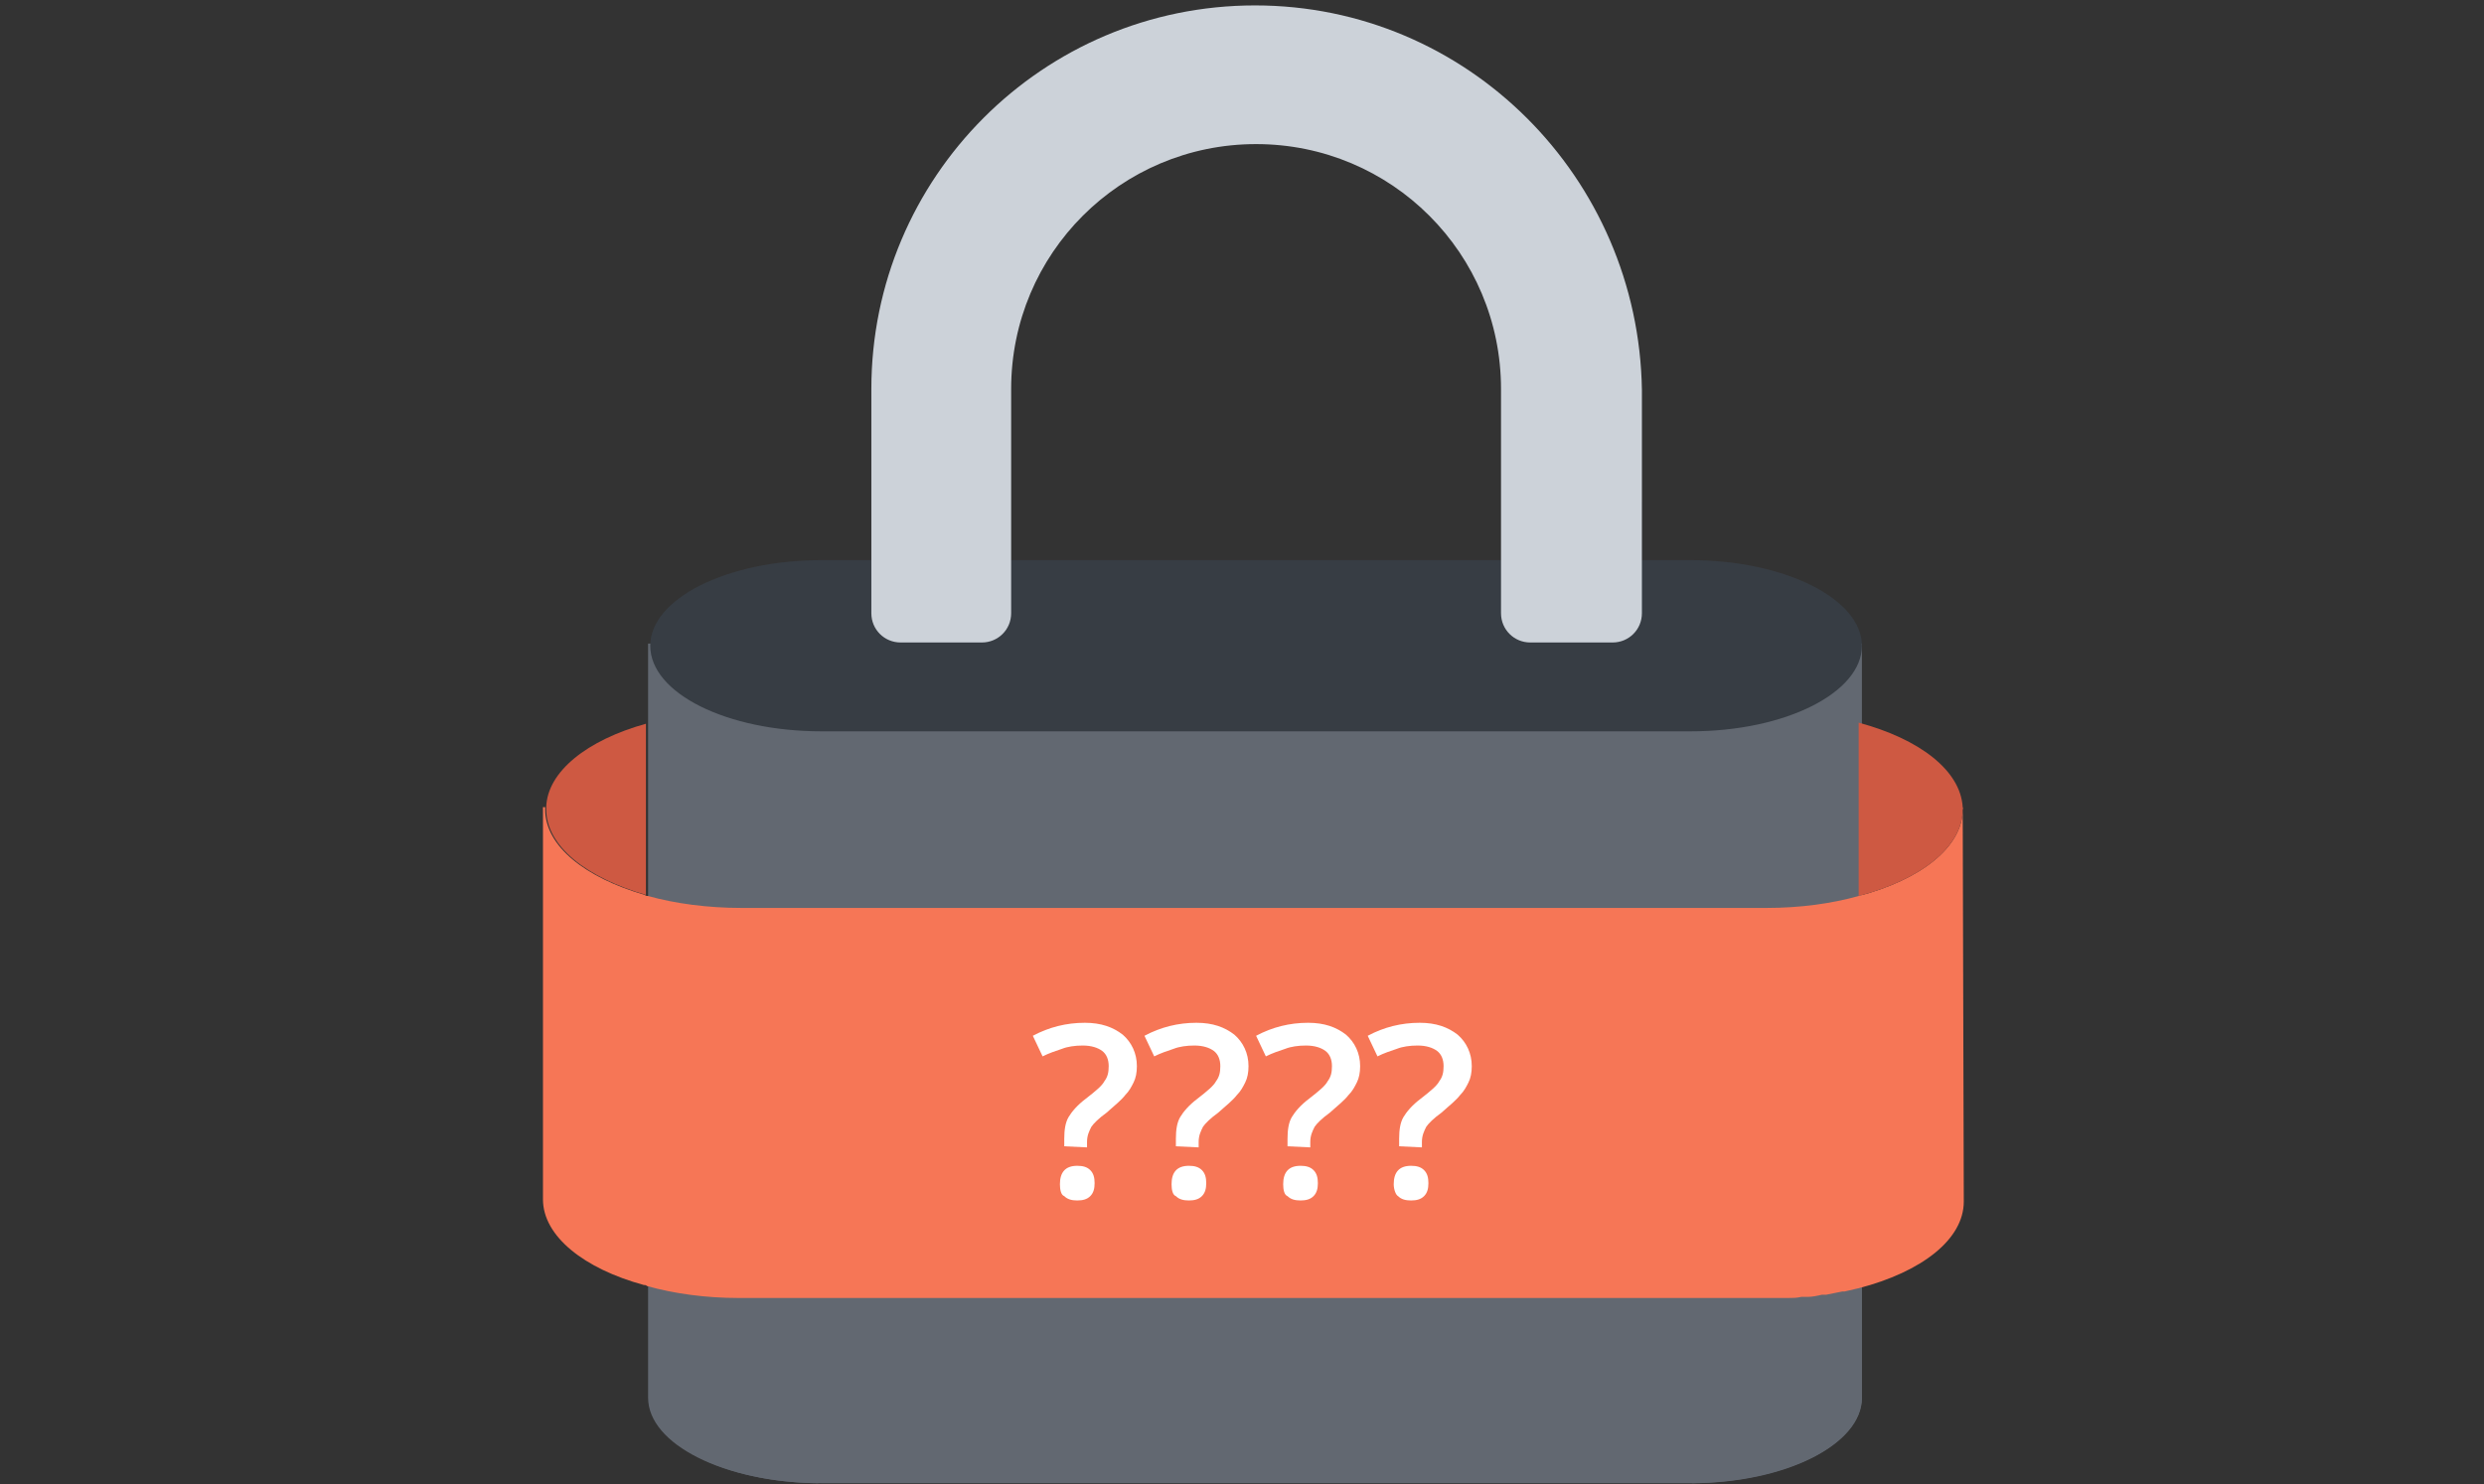 <?xml version="1.0" encoding="utf-8"?>
<!-- Generator: Adobe Illustrator 25.3.1, SVG Export Plug-In . SVG Version: 6.00 Build 0)  -->
<svg version="1.1" id="Layer_1" xmlns="http://www.w3.org/2000/svg" xmlns:xlink="http://www.w3.org/1999/xlink" x="0px" y="0px"
	 viewBox="0 0 229.2 137" style="enable-background:new 0 0 229.2 137;" xml:space="preserve">
<rect x="0" y="0" width="229.2" height="137" fill="#333333" stroke="none"/>
<style type="text/css">
	.st0{fill:#626871;}
	.st1{fill:#373D44;}
	.st2{fill:#CCD2D9;}
	.st3{fill:#F67656;}
	.st4{fill:#CE5942;}
	.st5{fill:#FFFFFF;}
</style>
<g>
	<g>
		<g>
			<g>
				<path class="st0" d="M171.8,129c0,4.3-7,7.9-15.8,7.9H75.8c-8.7,0-15.8-3.5-15.8-7.9V59.4h111.7L171.8,129L171.8,129z"/>
				<path class="st0" d="M75.4,59.4H59.8V129c0,4.3,7,7.8,15.7,7.9L75.4,59.4L75.4,59.4z"/>
				<path class="st0" d="M156.1,59.4h15.7V129c0,4.3-7,7.8-15.7,7.9V59.4z"/>
				<path class="st1" d="M171.8,59.6c0,4.3-7,7.9-15.8,7.9H75.8C67.1,67.5,60,64,60,59.6l0,0c0-4.3,7-7.9,15.8-7.9H156
					C164.7,51.7,171.8,55.3,171.8,59.6L171.8,59.6z"/>
			</g>
			<path class="st2" d="M115.8,0.5c-19.6,0-35.4,15.9-35.4,35.4v5.7l0,0v15c0,1.5,1.2,2.7,2.7,2.7h7.5c1.5,0,2.7-1.2,2.7-2.7v-2.7
				l0,0v-18c0-12.5,10.1-22.6,22.6-22.6s22.6,10.1,22.6,22.6v18l0,0v2.7c0,1.5,1.2,2.7,2.7,2.7h7.6c1.5,0,2.7-1.2,2.7-2.7V36
				C151.2,16.4,135.4,0.5,115.8,0.5z"/>
		</g>
		<g>
			<path class="st3" d="M181.1,74.5c0,0.1,0,0.1,0,0.2c0,3.5-3.9,6.5-9.6,8c-2.5,0.7-5.4,1.1-8.5,1.1h-7.2H75.2h-6.8
				c-3.1,0-6.1-0.4-8.6-1.1c-0.1,0-0.2,0-0.3-0.1c-5.5-1.6-9.2-4.5-9.2-7.9c0-0.1,0-0.1,0-0.2h-0.2v36.2c0,3.4,3.8,6.4,9.3,7.9
				c0.1,0,0.2,0,0.3,0.1c2.5,0.7,5.4,1.1,8.4,1.1l0,0c0.1,0,0.3,0,0.4,0h6.6h80.7h7.3h0.1l0,0c0.4,0,0.7,0,1,0s0.5,0,0.8,0
				c0.4,0,0.8,0,1.2-0.1c0.2,0,0.4,0,0.6,0c0.4,0,0.9-0.1,1.3-0.2c0.1,0,0.3,0,0.4,0c0.5-0.1,1-0.2,1.5-0.3c0,0,0.1,0,0.2,0
				c0.4-0.1,0.9-0.2,1.3-0.3c5.8-1.5,9.7-4.5,9.7-8l0,0L181.1,74.5L181.1,74.5L181.1,74.5L181.1,74.5z"/>
			<path class="st4" d="M50.4,74.5c0,0.1,0,0.1,0,0.2c0,3.4,3.7,6.3,9.2,7.9v-8.1v-7.7C54.2,68.3,50.5,71.2,50.4,74.5z"/>
			<path class="st4" d="M181.1,74.5c-0.2-3.4-4-6.3-9.6-7.8v7.8v8.2c5.7-1.5,9.6-4.5,9.6-8C181.2,74.6,181.1,74.6,181.1,74.5z"/>
		</g>
		<g>
			<path class="st5" d="M98.2,105.8v-0.7c0-0.8,0.1-1.5,0.4-2s0.8-1.1,1.6-1.7c0.9-0.7,1.5-1.2,1.7-1.6c0.3-0.4,0.4-0.8,0.4-1.4
				s-0.2-1.1-0.6-1.4s-1-0.5-1.8-0.5c-0.7,0-1.4,0.1-1.9,0.3c-0.6,0.2-1.2,0.4-1.8,0.7l-0.9-1.9c1.5-0.8,3.1-1.2,4.8-1.2
				c1.5,0,2.6,0.4,3.5,1.1c0.8,0.7,1.3,1.7,1.3,2.9c0,0.6-0.1,1.1-0.3,1.5c-0.2,0.4-0.4,0.8-0.8,1.2c-0.3,0.4-0.9,0.9-1.7,1.6
				c-0.7,0.5-1.2,1-1.4,1.3c-0.2,0.4-0.4,0.8-0.4,1.4v0.5L98.2,105.8L98.2,105.8z M97.8,109.3c0-1.1,0.5-1.7,1.6-1.7
				c0.5,0,0.9,0.1,1.2,0.4c0.3,0.3,0.4,0.7,0.4,1.2s-0.1,0.9-0.4,1.2c-0.3,0.3-0.7,0.4-1.2,0.4s-0.9-0.1-1.2-0.4
				C97.9,110.3,97.8,109.8,97.8,109.3z"/>
			<path class="st5" d="M108.5,105.8v-0.7c0-0.8,0.1-1.5,0.4-2s0.8-1.1,1.6-1.7c0.9-0.7,1.5-1.2,1.7-1.6c0.3-0.4,0.4-0.8,0.4-1.4
				s-0.2-1.1-0.6-1.4s-1-0.5-1.8-0.5c-0.7,0-1.4,0.1-1.9,0.3c-0.6,0.2-1.2,0.4-1.8,0.7l-0.9-1.9c1.5-0.8,3.1-1.2,4.8-1.2
				c1.5,0,2.6,0.4,3.5,1.1c0.8,0.7,1.3,1.7,1.3,2.9c0,0.6-0.1,1.1-0.3,1.5c-0.2,0.4-0.4,0.8-0.8,1.2c-0.3,0.4-0.9,0.9-1.7,1.6
				c-0.7,0.5-1.2,1-1.4,1.3c-0.2,0.4-0.4,0.8-0.4,1.4v0.5L108.5,105.8L108.5,105.8z M108.1,109.3c0-1.1,0.5-1.7,1.6-1.7
				c0.5,0,0.9,0.1,1.2,0.4c0.3,0.3,0.4,0.7,0.4,1.2s-0.1,0.9-0.4,1.2c-0.3,0.3-0.7,0.4-1.2,0.4s-0.9-0.1-1.2-0.4
				C108.2,110.3,108.1,109.8,108.1,109.3z"/>
			<path class="st5" d="M118.8,105.8v-0.7c0-0.8,0.1-1.5,0.4-2s0.8-1.1,1.6-1.7c0.9-0.7,1.5-1.2,1.7-1.6c0.3-0.4,0.4-0.8,0.4-1.4
				s-0.2-1.1-0.6-1.4s-1-0.5-1.8-0.5c-0.7,0-1.4,0.1-1.9,0.3c-0.6,0.2-1.2,0.4-1.8,0.7l-0.9-1.9c1.5-0.8,3.1-1.2,4.8-1.2
				c1.5,0,2.6,0.4,3.5,1.1c0.8,0.7,1.3,1.7,1.3,2.9c0,0.6-0.1,1.1-0.3,1.5c-0.2,0.4-0.4,0.8-0.8,1.2c-0.3,0.4-0.9,0.9-1.7,1.6
				c-0.7,0.5-1.2,1-1.4,1.3c-0.2,0.4-0.4,0.8-0.4,1.4v0.5L118.8,105.8L118.8,105.8z M118.4,109.3c0-1.1,0.5-1.7,1.6-1.7
				c0.5,0,0.9,0.1,1.2,0.4c0.3,0.3,0.4,0.7,0.4,1.2s-0.1,0.9-0.4,1.2c-0.3,0.3-0.7,0.4-1.2,0.4s-0.9-0.1-1.2-0.4
				C118.5,110.3,118.4,109.8,118.4,109.3z"/>
			<path class="st5" d="M129.1,105.8v-0.7c0-0.8,0.1-1.5,0.4-2s0.8-1.1,1.6-1.7c0.9-0.7,1.5-1.2,1.7-1.6c0.3-0.4,0.4-0.8,0.4-1.4
				s-0.2-1.1-0.6-1.4c-0.4-0.3-1-0.5-1.8-0.5c-0.7,0-1.4,0.1-1.9,0.3c-0.6,0.2-1.2,0.4-1.8,0.7l-0.9-1.9c1.5-0.8,3.1-1.2,4.8-1.2
				c1.5,0,2.6,0.4,3.5,1.1c0.8,0.7,1.3,1.7,1.3,2.9c0,0.6-0.1,1.1-0.3,1.5c-0.2,0.4-0.4,0.8-0.8,1.2c-0.3,0.4-0.9,0.9-1.7,1.6
				c-0.7,0.5-1.2,1-1.4,1.3c-0.2,0.4-0.4,0.8-0.4,1.4v0.5L129.1,105.8L129.1,105.8z M128.6,109.3c0-1.1,0.5-1.7,1.6-1.7
				c0.5,0,0.9,0.1,1.2,0.4s0.4,0.7,0.4,1.2s-0.1,0.9-0.4,1.2c-0.3,0.3-0.7,0.4-1.2,0.4s-0.9-0.1-1.2-0.4
				C128.8,110.3,128.6,109.8,128.6,109.3z"/>
		</g>
	</g>
</g>
</svg>
